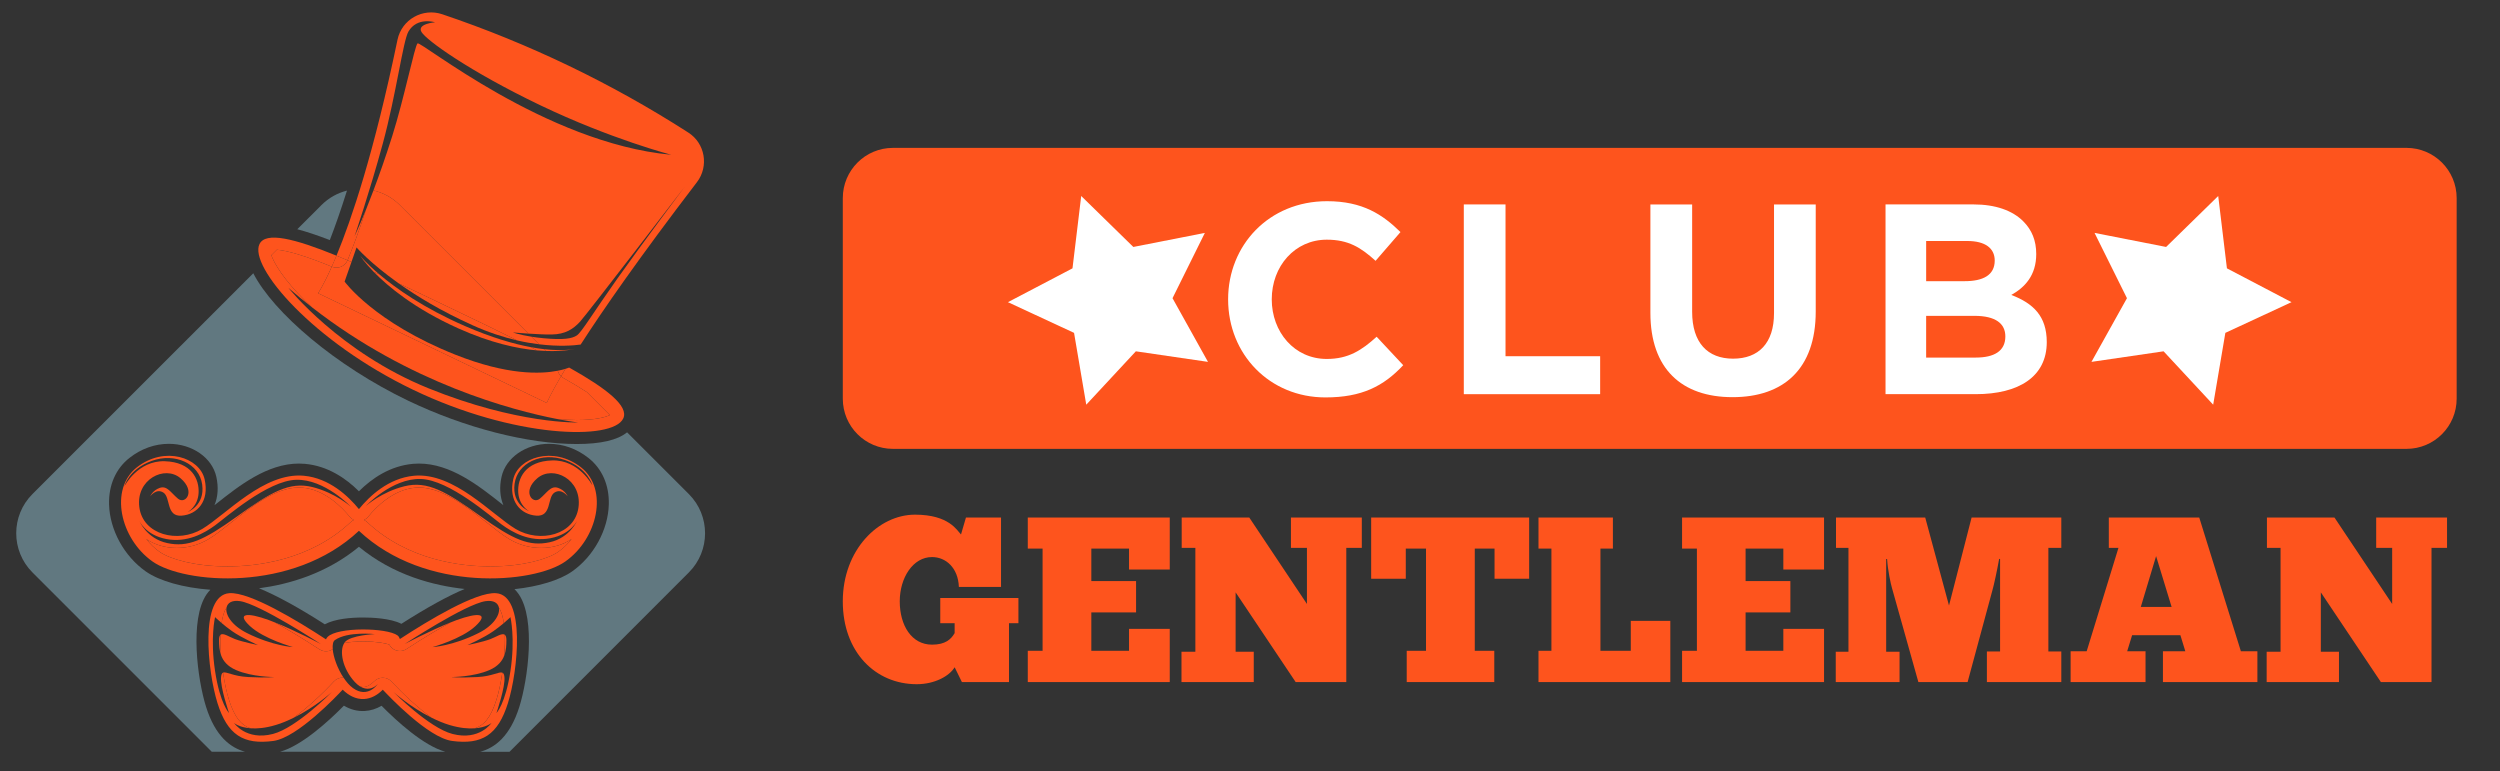 <?xml version="1.0" encoding="utf-8"?>
<!-- Generator: Adobe Illustrator 16.0.0, SVG Export Plug-In . SVG Version: 6.00 Build 0)  -->
<!DOCTYPE svg PUBLIC "-//W3C//DTD SVG 1.1//EN" "http://www.w3.org/Graphics/SVG/1.1/DTD/svg11.dtd">
<svg version="1.1" id="Calque_1" xmlns="http://www.w3.org/2000/svg" xmlns:xlink="http://www.w3.org/1999/xlink" x="0px" y="0px"
	 width="201.75px" height="62.25px" viewBox="0 0 201.75 62.25" enable-background="new 0 0 201.75 62.25" xml:space="preserve">
<rect x="0" y="0" width="201.75" height="62.25" fill="#333333" stroke="none"/>
<path fill="#617880" d="M20.904,47.475c1.383,0.563,3.155,1.531,5.308,2.907c0.822-0.445,2.09-0.549,3.097-0.549
	c0.662,0,2.188,0.051,3.082,0.509c2.052-1.308,3.756-2.248,5.104-2.812c-2.474-0.267-5.731-1.093-8.529-3.404
	C26.341,46.293,23.312,47.157,20.904,47.475z"/>
<path fill="#617880" d="M28.001,15.381c-0.753,0.191-1.468,0.576-2.057,1.167L23.991,18.5c0.739,0.193,1.607,0.482,2.625,0.875
	C27.025,18.319,27.494,17.001,28.001,15.381z"/>
<path fill="#617880" d="M29.43,57.377c-0.584,0.032-1.148-0.116-1.678-0.429c-1.189,1.209-3.389,3.234-5.157,3.719h13.347
	c-1.765-0.483-3.961-2.505-5.151-3.711C30.36,57.208,29.901,57.352,29.43,57.377z"/>
<path fill="#617880" d="M55.591,39.872l-4.985-4.984c-0.771,0.628-2.131,0.944-4.061,0.944c-3.957,0-9.047-1.308-13.614-3.5
	C27.09,29.53,22.067,25.23,20.44,22.052L2.618,39.872c-1.745,1.746-1.745,4.576,0,6.322L17.09,60.667h2.69
	c-1.163-0.319-2.399-1.219-3.158-3.645c-0.672-2.153-1.347-7.022,0.053-9.066c0.092-0.135,0.193-0.254,0.299-0.363
	c-2.176-0.163-4.1-0.699-5.213-1.48c-1.746-1.229-2.907-3.353-2.96-5.412c-0.039-1.555,0.547-2.888,1.652-3.751
	c0.946-0.742,2.044-1.133,3.177-1.133c1.876,0,3.485,1.118,3.828,2.66c0.184,0.835,0.131,1.624-0.149,2.291
	c0.052-0.04,0.104-0.082,0.157-0.122c1.824-1.442,4.094-3.236,6.659-3.236c0.16,0,0.321,0.008,0.479,0.021
	c1.852,0.168,3.317,1.174,4.362,2.215c1.044-1.041,2.511-2.047,4.362-2.215c0.159-0.013,0.319-0.021,0.48-0.021
	c2.563,0,4.833,1.794,6.659,3.236c0.052,0.04,0.104,0.083,0.155,0.122c-0.278-0.667-0.333-1.456-0.147-2.291
	c0.343-1.542,1.952-2.66,3.826-2.66c1.133,0,2.231,0.391,3.178,1.133c1.105,0.863,1.691,2.196,1.652,3.751
	c-0.053,2.06-1.215,4.184-2.959,5.412c-1.016,0.714-2.71,1.225-4.654,1.432c0.125,0.121,0.242,0.258,0.346,0.412
	c1.401,2.044,0.727,6.913,0.053,9.066c-0.758,2.426-1.995,3.325-3.158,3.645h2.361l14.472-14.473
	C57.335,44.448,57.335,41.618,55.591,39.872z"/>
<path fill="#FE541D" d="M14.367,40.246c-0.585-0.487-0.878-1.074-1.464-0.878c-0.585,0.197-0.78,0.684-0.78,0.684
	s0.488-0.684,1.073-0.293c0.585,0.393,0.195,1.952,1.464,1.854c1.269-0.097,2.245-1.17,1.854-2.927
	c-0.39-1.758-3.22-2.732-5.464-0.977c-2.245,1.756-1.367,5.758,1.268,7.61c2.519,1.773,11.277,2.563,16.648-2.483
	c5.37,5.047,14.129,4.257,16.647,2.483c2.635-1.853,3.513-5.854,1.27-7.61c-2.246-1.756-5.076-0.781-5.466,0.977
	c-0.39,1.757,0.586,2.83,1.855,2.927c1.268,0.098,0.878-1.462,1.462-1.854c0.586-0.391,1.074,0.293,1.074,0.293
	s-0.195-0.486-0.781-0.684c-0.585-0.196-0.877,0.391-1.463,0.878c-0.585,0.488-1.465-0.584-0.196-1.658
	c1.269-1.073,3.61,0.099,3.318,2.343c-0.293,2.245-3.122,2.927-5.074,1.757c-1.927-1.157-4.977-4.588-8.198-4.296
	c-2.065,0.189-3.608,1.66-4.449,2.693c-0.842-1.033-2.384-2.504-4.45-2.693c-3.22-0.292-6.271,3.139-8.197,4.296
	c-1.952,1.17-4.782,0.488-5.075-1.757c-0.292-2.244,2.05-3.416,3.317-2.343C15.832,39.662,14.954,40.734,14.367,40.246z
	 M44.554,37.157c-2.18,0.063-2.798,1.463-2.733,2.569c0.064,1.104,0.877,1.529,0.877,1.529s-1.399-0.521-1.171-2.212
	c0.229-1.691,2.18-2.604,4.066-1.919c1.887,0.681,2.212,2.047,2.212,2.047S46.732,37.093,44.554,37.157z M33.949,38.653
	c2.31,0.065,5.692,3.058,6.539,3.676c0.845,0.618,2.245,1.432,3.936,1.105c1.69-0.325,2.179-1.464,2.179-1.464
	s-0.586,1.43-2.245,1.79c-1.66,0.357-2.927-0.2-5.595-2.114c-2.765-1.984-4.261-2.862-6.116-2.407
	c-1.853,0.455-3.122,1.592-3.122,1.592S31.64,38.588,33.949,38.653z M29.715,41.695c0.657-0.804,2.021-2.18,3.788-2.338
	c0.1-0.012,0.202-0.014,0.305-0.014c1.891,0,3.87,1.563,5.459,2.818c0.661,0.522,1.285,1.018,1.848,1.354
	c0.765,0.46,1.649,0.702,2.555,0.702c0.943,0,1.791-0.263,2.462-0.719c-0.306,0.394-0.668,0.746-1.076,1.031
	c-0.833,0.587-2.853,1.182-5.478,1.182c-2.294,0-6.638-0.466-9.95-3.579c-0.078-0.073-0.163-0.131-0.254-0.172
	C29.505,41.899,29.623,41.812,29.715,41.695z M28.304,42.133c-3.313,3.113-7.656,3.579-9.951,3.579
	c-2.626,0-4.644-0.595-5.478-1.182c-0.407-0.285-0.769-0.638-1.076-1.031c0.671,0.456,1.521,0.719,2.462,0.719
	c0.906,0,1.791-0.242,2.556-0.702c0.562-0.336,1.187-0.831,1.849-1.354c1.588-1.256,3.567-2.818,5.459-2.818
	c0.102,0,0.205,0.002,0.304,0.014c1.767,0.158,3.131,1.534,3.787,2.338c0.094,0.116,0.211,0.204,0.343,0.266
	C28.467,42.002,28.38,42.06,28.304,42.133z M13.424,43.5c1.691,0.325,3.09-0.487,3.936-1.106c0.847-0.616,4.229-3.609,6.539-3.675
	s4.424,2.179,4.424,2.179s-1.269-1.139-3.122-1.595c-1.854-0.455-3.352,0.424-6.117,2.408c-2.667,1.914-3.936,2.472-5.594,2.114
	c-1.659-0.357-2.245-1.791-2.245-1.791S11.733,43.176,13.424,43.5z M16.026,39.79c0.066-1.104-0.553-2.503-2.732-2.569
	c-2.18-0.063-3.252,2.019-3.252,2.019s0.324-1.366,2.21-2.05c1.887-0.682,3.839,0.229,4.066,1.921
	c0.227,1.689-1.172,2.21-1.172,2.21S15.961,40.897,16.026,39.79z"/>
<path fill="#FE541D" d="M39.578,45.712c2.625,0,4.645-0.595,5.478-1.182c0.407-0.285,0.77-0.638,1.076-1.031
	c-0.671,0.456-1.519,0.719-2.462,0.719c-0.906,0-1.79-0.242-2.555-0.702c-0.563-0.336-1.187-0.831-1.848-1.354
	c-1.59-1.256-3.569-2.818-5.459-2.818c-0.103,0-0.205,0.002-0.305,0.014c-1.767,0.158-3.131,1.534-3.788,2.338
	c-0.092,0.116-0.21,0.204-0.34,0.266c0.091,0.041,0.176,0.099,0.254,0.172C32.94,45.246,37.284,45.712,39.578,45.712z"/>
<path fill="#FE541D" d="M24.429,39.357c-0.099-0.012-0.202-0.014-0.304-0.014c-1.892,0-3.871,1.563-5.459,2.818
	c-0.662,0.522-1.287,1.018-1.849,1.354c-0.766,0.46-1.65,0.702-2.556,0.702c-0.941,0-1.791-0.263-2.462-0.719
	c0.307,0.394,0.669,0.746,1.076,1.031c0.834,0.587,2.852,1.182,5.478,1.182c2.295,0,6.638-0.466,9.951-3.579
	c0.076-0.073,0.163-0.131,0.254-0.172c-0.132-0.062-0.249-0.149-0.343-0.266C27.56,40.892,26.195,39.516,24.429,39.357z"/>
<path fill="#FE541D" d="M28.049,21c0.427-1.03,0.934-2.386,1.494-4.099c-0.565,1.397-0.929,2.158-0.929,2.158
	s1.192-3.48,2.281-7.485c1.087-4.007,1.629-8.271,2.063-9.021c0.701-1.214,2.15-0.755,2.15-0.755s-1.488,0.12-1.092,0.785
	c0.395,0.666,3.848,3.157,9.563,5.9c5.715,2.741,10.59,4.008,10.59,4.008c-10.156-0.939-20.24-9.234-20.476-8.99
	c-0.235,0.245-1.062,4.38-2.04,7.483c-0.542,1.718-1.06,3.176-1.515,4.384c0.778,0.185,1.52,0.573,2.126,1.181l10.375,10.373
	c0.633,0.042,1.373,0.081,1.891,0.071c1.081-0.017,1.723-0.423,2.291-1.046c0.566-0.622,8.436-10.878,8.436-10.878
	s-3.492,4.67-5.43,7.405c-1.938,2.736-2.884,4.336-3.276,4.596c-0.393,0.258-1.075,0.378-2.7,0.224
	c-0.363-0.034-0.68-0.077-0.963-0.121l0.612,0.611c1.627,0.2,2.81,0.099,3.36,0.021c1.797-2.788,4.706-6.989,9.382-13.102
	c0.979-1.281,0.665-3.132-0.691-4.003c-6.206-3.986-12.877-7.194-19.864-9.551c-1.579-0.531-3.269,0.428-3.609,2.059
	c-1.9,9.143-3.713,14.5-4.923,17.425c0.289,0.119,0.588,0.243,0.892,0.373C28.046,21.003,28.048,21.002,28.049,21z"/>
<path fill="#FE541D" d="M28.773,19.969c0,0,1.08,1.255,3.396,2.896c1.369,0.643,2.817,1.336,4.318,2.057
	c1.861,0.892,3.633,1.745,5.261,2.553c0.63,0.146,1.213,0.242,1.752,0.308l-0.612-0.611c-0.985-0.156-1.495-0.343-1.495-0.343
	s0.56,0.049,1.247,0.093L32.265,16.548c-0.607-0.608-1.349-0.996-2.126-1.181c-0.213,0.565-0.417,1.091-0.595,1.533
	c-0.561,1.713-1.067,3.068-1.494,4.099c0,0.002-0.002,0.003-0.003,0.005c0.105,0.045,0.21,0.09,0.317,0.136L28.773,19.969z"/>
<path fill="#FE541D" d="M33.351,31.461c8.105,3.889,16.074,4.123,16.942,2.316c0.477-0.994-1.31-2.402-4.359-4.115
	c-0.08,0.031-0.178,0.066-0.304,0.105c-0.128,0.213-0.245,0.408-0.353,0.594c0.056,0.053,0.116,0.104,0.186,0.143
	c0.779,0.438,1.402,0.816,1.904,1.145l1.849,1.848c-0.354,0.173-1.154,0.401-2.669,0.401c-0.479,0-1.032-0.035-1.616-0.088
	c1.102,0.214,1.736,0.285,1.736,0.285s-4.9,0.15-12.084-2.758c-7.184-2.911-11.306-8.105-11.306-8.105
	c0.633,0.554,1.271,1.078,1.913,1.578c-0.186-0.174-0.376-0.348-0.553-0.522c-1.737-1.727-2.5-3.011-2.741-3.691l0.445-0.443
	c0.896,0.071,2.386,0.529,4.434,1.367c0.119-0.268,0.246-0.563,0.38-0.888c-3.397-1.39-5.724-1.957-6.215-0.934
	C20.072,21.503,25.244,27.572,33.351,31.461z"/>
<path fill="#FE541D" d="M25.67,23.664c0,0,0.416-0.602,1.104-2.145c-2.048-0.838-3.538-1.296-4.434-1.367l-0.445,0.443
	c0.241,0.68,1.003,1.965,2.741,3.691c0.177,0.175,0.367,0.349,0.553,0.522c7.876,6.14,16.215,8.313,19.741,9
	c0.584,0.053,1.138,0.088,1.616,0.088c1.515,0,2.315-0.229,2.669-0.401l-1.849-1.848c-0.502-0.328-1.125-0.707-1.904-1.145
	c-0.069-0.039-0.129-0.09-0.186-0.143c-0.897,1.532-1.152,2.157-1.152,2.157L25.67,23.664z"/>
<path fill="#FE541D" d="M26.79,21.525c0.49,0.202,1.051-0.032,1.256-0.521c-0.304-0.13-0.603-0.254-0.892-0.373
	c-0.134,0.325-0.261,0.62-0.38,0.888C26.779,21.522,26.784,21.523,26.79,21.525z"/>
<path fill="#FE541D" d="M45.276,30.361c0.108-0.186,0.225-0.381,0.353-0.594c-0.165,0.051-0.374,0.104-0.619,0.151
	C45.058,30.088,45.147,30.24,45.276,30.361z"/>
<path fill="#FE541D" d="M41.748,27.475c-1.627-0.808-3.4-1.661-5.261-2.553c-1.5-0.721-2.949-1.414-4.318-2.057
	c1.467,1.042,3.427,2.235,5.934,3.368C39.421,26.828,40.648,27.223,41.748,27.475z"/>
<path fill="#FE541D" d="M45.01,29.919c-1.392,0.274-4.079,0.364-8.237-1.285c-6.599-2.618-8.963-5.909-8.963-5.909l0.554-1.584
	c-0.107-0.045-0.212-0.09-0.317-0.136c-0.205,0.489-0.766,0.723-1.256,0.521c-0.006-0.002-0.011-0.003-0.016-0.006
	c-0.688,1.543-1.104,2.145-1.104,2.145l18.454,8.854c0,0,0.254-0.625,1.152-2.157C45.147,30.24,45.058,30.088,45.01,29.919z"/>
<path fill="#FE541D" d="M46.388,28.152c0,0-0.825,0.214-2.496,0.023l0.149,0.147C45.558,28.382,46.388,28.152,46.388,28.152z"/>
<path fill="#FE541D" d="M29.072,20.649c0,0,0.329,0.512,1.085,1.289c0.155,0.07,0.305,0.138,0.462,0.209
	C29.56,21.251,29.072,20.649,29.072,20.649z"/>
<path fill="#FE541D" d="M43.343,28.278c0.248,0.023,0.479,0.036,0.698,0.045l-0.149-0.147c-0.327-0.038-0.683-0.091-1.075-0.164
	C42.992,28.101,43.172,28.191,43.343,28.278z"/>
<path fill="#FE541D" d="M30.62,22.147c-0.157-0.071-0.307-0.139-0.462-0.209c1.147,1.178,3.288,2.972,6.832,4.565
	c2.625,1.18,4.773,1.632,6.354,1.775c-0.17-0.087-0.351-0.178-0.526-0.267c-1.364-0.256-3.119-0.753-5.29-1.697
	C34.191,24.863,31.953,23.273,30.62,22.147z"/>
<path fill="#FE541D" d="M40.992,56.733c0.807-2.58,1.451-8.704-0.966-8.863c-1.625-0.11-5.431,2.183-7.753,3.699
	c-0.045-0.129-0.109-0.229-0.195-0.292c-0.857-0.627-4.844-0.692-5.643,0.125c-0.052,0.053-0.094,0.117-0.129,0.193
	c-2.319-1.517-6.16-3.837-7.792-3.726c-2.417,0.159-1.773,6.283-0.966,8.863c0.806,2.578,2.095,3.386,4.512,3.062
	c1.946-0.26,5.178-3.69,5.594-4.139c0.488,0.482,1.073,0.789,1.726,0.755c0.575-0.03,1.084-0.321,1.511-0.752
	c0.432,0.466,3.65,3.876,5.591,4.136C38.897,60.119,40.187,59.312,40.992,56.733z M36.516,59.23
	c-1.898-0.49-4.755-3.384-4.755-3.384s1.319,1.205,3.064,2.069c-1.039-0.748-2.236-1.845-3.228-2.913
	c-0.179-0.194-0.429-0.306-0.692-0.311c-0.006,0-0.012,0-0.017,0c-0.257,0-0.505,0.103-0.687,0.286
	c-0.292,0.295-0.586,0.452-0.876,0.468c-0.094,0.004-0.189-0.038-0.283-0.063c0.842,0.538,1.447-0.183,1.447-0.183
	s-0.806,1.209-2.014,0.323c-0.272-0.199-0.519-0.49-0.739-0.817c-0.036-0.004-0.067-0.02-0.104-0.02
	c-0.263,0.006-0.51,0.119-0.688,0.311c-0.995,1.073-2.198,2.176-3.241,2.926c1.753-0.866,3.08-2.077,3.08-2.077
	s-2.857,2.894-4.754,3.384c-2.176,0.564-3.143-0.886-3.143-0.886s0.409,0.363,1.341,0.431c-0.731-0.227-1.292-0.84-1.758-2.331
	c-0.188-0.602-0.348-1.365-0.468-2.16c-0.089,0.04-0.141,0.143-0.162,0.354c-0.082,0.806,0.644,2.902,0.644,2.902
	s-0.726-0.726-1.128-3.387c-0.403-2.658,0-4.35,0-4.35s0.208,0.201,0.528,0.474c0.082-0.541,0.21-0.971,0.387-1.229
	c0.004-0.007,0.007-0.008,0.011-0.014c0.076-0.38,0.436-0.619,1.089-0.521c1.611,0.241,6.526,3.465,6.526,3.465
	s-2.031-1.081-3.738-1.758c0.955,0.515,2.139,1.216,3.619,2.183c0.235,0.154,0.523,0.198,0.793,0.124
	c0.104-0.031,0.195-0.086,0.282-0.147c-0.027-0.348,0.02-0.618,0.173-0.724c1.047-0.725,3.223-0.482,3.223-0.482
	s-1.935,0.079-2.417,0.644c-0.017,0.02-0.026,0.049-0.041,0.071c0.365-0.069,0.864-0.123,1.52-0.123c1.113,0,1.837,0.153,2.105,0.25
	c0.115,0.222,0.309,0.388,0.546,0.469c0.281,0.095,0.591,0.058,0.84-0.105c1.455-0.949,2.622-1.641,3.566-2.151
	c-1.701,0.679-3.719,1.751-3.719,1.751s4.916-3.224,6.528-3.465c0.657-0.098,1.016,0.146,1.089,0.531
	c0.001,0.001,0.002,0.002,0.003,0.004c0.191,0.28,0.313,0.718,0.39,1.233c0.324-0.275,0.533-0.479,0.533-0.479s0.402,1.691,0,4.35
	c-0.404,2.661-1.129,3.387-1.129,3.387s0.726-2.097,0.646-2.902c-0.022-0.216-0.076-0.317-0.169-0.355
	c-0.12,0.802-0.281,1.562-0.468,2.162c-0.466,1.491-1.028,2.104-1.759,2.331c0.937-0.066,1.349-0.431,1.349-0.431
	S38.69,59.795,36.516,59.23z"/>
<path fill="#FE541D" d="M17.677,51.656c0,0.404,0.022,0.824,0.164,1.217c-0.013-0.158-0.031-0.318-0.038-0.471
	c-0.021-0.416-0.021-0.806-0.006-1.171C17.721,51.297,17.677,51.427,17.677,51.656z"/>
<path fill="#FE541D" d="M40.74,51.229c0.019,0.527-0.001,1.094-0.046,1.674c0.15-0.4,0.174-0.832,0.174-1.246
	C40.867,51.421,40.819,51.292,40.74,51.229z"/>
<path fill="#FE541D" d="M38.31,58.775c0.731-0.227,1.293-0.84,1.759-2.331c0.188-0.601,0.348-1.36,0.468-2.162
	c-0.255-0.103-0.827,0.297-2.007,0.355c-1.611,0.08-2.095,0-2.095,0s1.772,0,3.063-0.564c0.686-0.3,1.024-0.716,1.195-1.171
	c0.045-0.58,0.065-1.146,0.046-1.674c-0.218-0.176-0.689,0.17-1.162,0.347c-0.645,0.242-1.854,0.484-1.854,0.484
	s1.29-0.564,2.096-1.128c0.333-0.232,0.609-0.457,0.837-0.649c-0.077-0.516-0.198-0.953-0.39-1.233
	c-0.001-0.002-0.002-0.003-0.003-0.004c0.106,0.561-0.412,1.427-1.653,2.047c-2.095,1.047-3.707,1.128-3.707,1.128
	s2.337-0.645,3.465-1.692c1.129-1.047,0.242-1.127-1.531-0.483c-0.152,0.056-0.312,0.12-0.471,0.184
	c-0.944,0.511-2.111,1.202-3.566,2.151c-0.249,0.163-0.559,0.2-0.84,0.105c-0.237-0.081-0.431-0.247-0.546-0.469
	c-0.268-0.097-0.992-0.25-2.105-0.25c-0.655,0-1.154,0.054-1.52,0.123c-0.418,0.607-0.165,2.063,0.847,3.152
	c0.14,0.152,0.275,0.26,0.406,0.343c0.094,0.024,0.189,0.066,0.283,0.063c0.29-0.016,0.583-0.173,0.876-0.468
	c0.182-0.184,0.43-0.286,0.687-0.286c0.005,0,0.011,0,0.017,0c0.263,0.005,0.513,0.116,0.692,0.311
	c0.991,1.068,2.188,2.165,3.228,2.913c0.461,0.229,0.944,0.438,1.449,0.59C37.13,58.763,37.796,58.813,38.31,58.775z"/>
<path fill="#FE541D" d="M26.569,52.527c-0.27,0.074-0.558,0.03-0.793-0.124c-1.48-0.967-2.664-1.668-3.619-2.183
	c-0.152-0.062-0.307-0.124-0.452-0.177c-1.772-0.644-2.658-0.563-1.531,0.483c1.129,1.048,3.466,1.692,3.466,1.692
	s-1.611-0.081-3.707-1.128c-1.248-0.624-1.766-1.498-1.652-2.057c-0.004,0.006-0.007,0.007-0.011,0.014
	c-0.177,0.258-0.306,0.688-0.387,1.229c0.228,0.194,0.506,0.419,0.841,0.654c0.807,0.563,2.095,1.128,2.095,1.128
	s-1.209-0.242-1.853-0.484c-0.478-0.178-0.955-0.531-1.17-0.344c-0.014,0.365-0.015,0.755,0.006,1.171
	c0.007,0.152,0.025,0.313,0.038,0.471c0.167,0.466,0.505,0.894,1.207,1.2c1.288,0.564,3.062,0.564,3.062,0.564s-0.484,0.08-2.095,0
	c-1.19-0.059-1.762-0.467-2.014-0.354c0.12,0.795,0.28,1.559,0.468,2.16c0.466,1.491,1.027,2.104,1.758,2.331
	c0.515,0.038,1.183-0.011,2.043-0.27c0.499-0.148,0.977-0.357,1.433-0.582c1.043-0.75,2.246-1.853,3.241-2.926
	c0.178-0.191,0.426-0.305,0.688-0.311c0.036,0,0.068,0.016,0.104,0.02c-0.497-0.736-0.833-1.672-0.885-2.327
	C26.765,52.441,26.673,52.496,26.569,52.527z"/>
<g>
	<g>
		<path fill="#FE541D" d="M77.04,53.847c-0.418,0.703-1.597,1.368-3.061,1.368c-3.324,0-5.966-2.584-5.966-6.686
			c0-4.145,2.869-6.996,5.832-6.996c2.757,0,3.402,1.294,3.707,1.599l0.4-1.368h2.83v5.604h-3.401
			c-0.057-1.539-1.045-2.413-2.167-2.413c-1.539,0-2.604,1.673-2.604,3.574c0,1.935,0.95,3.495,2.604,3.495
			c1.082,0,1.541-0.438,1.825-0.933v-0.797h-1.16v-2.033h6.307v2.033h-0.76v4.749h-3.8L77.04,53.847z"/>
		<path fill="#FE541D" d="M94.399,41.764v4.199h-3.287v-1.691h-3.042v2.621h3.611v2.527h-3.611v3.1h3.042v-1.771h3.287v4.296H82.942
			V52.52h1.195v-8.248h-1.195v-2.508H94.399z"/>
		<path fill="#FE541D" d="M108.645,44.213v10.831h-4.084l-4.846-7.24v4.79h1.463v2.45h-5.832v-2.45h1.12v-8.381h-1.103v-2.449h5.453
			l4.654,6.976v-4.526h-1.291v-2.449h5.719v2.449H108.645z"/>
		<path fill="#FE541D" d="M123.402,46.704h-2.792v-2.433h-1.596v8.248h1.575v2.524h-7.067V52.52h1.558v-8.248h-1.633v2.433h-2.794
			v-4.94h12.749V46.704z"/>
		<path fill="#FE541D" d="M130.161,41.764v2.508h-1.006v8.248h2.449v-2.416h3.191v4.94h-10.639V52.52h1.043v-8.248h-1.043v-2.508
			H130.161z"/>
		<path fill="#FE541D" d="M147.201,41.764v4.199h-3.286v-1.691h-3.045v2.621h3.613v2.527h-3.613v3.1h3.045v-1.771h3.286v4.296
			h-11.458V52.52h1.197v-8.248h-1.197v-2.508H147.201z"/>
		<path fill="#FE541D" d="M161.331,45.108c-0.151,0.854-0.418,2.106-0.548,2.545l-1.998,7.391h-3.972l-2.128-7.581
			c-0.095-0.324-0.339-1.403-0.397-2.354h-0.074v7.485h1.08v2.45h-5.149v-2.45h1.025v-8.381h-1.005v-2.449h7.2l1.919,7.104
			l1.824-7.104h7.239v2.449h-1.044v8.36h1.044v2.471h-6.005v-2.471h1.064v-6.347v-1.118H161.331z"/>
		<path fill="#FE541D" d="M174.549,55.044v-2.487h1.806l-0.397-1.294h-3.898l-0.397,1.294h1.482v2.487h-6.046v-2.487h1.295
			l2.565-8.344h-0.778v-2.449h7.297l3.361,10.793h1.332v2.487H174.549z M175.25,48.982l-1.253-4.104l-1.235,4.104H175.25z"/>
		<path fill="#FE541D" d="M196.223,44.213v10.831h-4.085l-4.846-7.24v4.79h1.463v2.45h-5.835v-2.45h1.122v-8.381h-1.1v-2.449h5.449
			l4.657,6.976v-4.526h-1.29v-2.449h5.718v2.449H196.223z"/>
	</g>
	<g>
		<path fill="#FE541D" d="M194.207,36.223H72.059c-2.233,0-4.045-1.809-4.045-4.045V15.983c0-2.235,1.812-4.049,4.045-4.049h122.148
			c2.23,0,4.045,1.813,4.045,4.049v16.194C198.252,34.414,196.438,36.223,194.207,36.223z"/>
		<g>
			<path fill="#FFFFFF" d="M99.109,24.155c0-4.353,3.279-7.919,7.982-7.919c2.888,0,4.509,1.095,5.927,2.493l-2.01,2.32
				c-1.181-1.072-2.189-1.707-3.938-1.707c-2.581,0-4.44,2.145-4.44,4.813c0,2.627,1.814,4.812,4.44,4.812
				c1.748,0,2.82-0.701,4.025-1.792l2.145,2.296c-1.578,1.686-3.325,2.601-6.279,2.601C102.457,32.071,99.109,28.597,99.109,24.155z
				"/>
			<path fill="#FFFFFF" d="M118.129,16.497h3.366v12.25h7.637v3.063h-11.003V16.497z"/>
			<path fill="#FFFFFF" d="M133.187,25.248v-8.75h3.369v8.661c0,2.498,1.245,3.785,3.303,3.785c2.056,0,3.304-1.246,3.304-3.671
				v-8.775h3.366v8.641c0,4.64-2.601,6.912-6.714,6.912S133.187,29.755,133.187,25.248z"/>
			<path fill="#FFFFFF" d="M152.162,16.497h7.111c1.746,0,3.125,0.482,4,1.359c0.699,0.698,1.051,1.553,1.051,2.646
				c0,1.728-0.92,2.689-2.012,3.3c1.771,0.68,2.862,1.707,2.862,3.808c0,2.801-2.272,4.199-5.73,4.199h-7.282V16.497z
				 M158.549,22.691c1.485,0,2.425-0.485,2.425-1.665c0-1.007-0.785-1.577-2.208-1.577h-3.325v3.242H158.549z M159.444,28.856
				c1.489,0,2.388-0.525,2.388-1.706c0-1.026-0.769-1.661-2.497-1.661h-3.895v3.367H159.444z"/>
		</g>
		<g>
			<polygon fill="#FFFFFF" points="87.254,15.817 91.46,19.929 97.232,18.795 94.622,24.064 97.484,29.203 91.663,28.351 
				87.661,32.659 86.676,26.862 81.34,24.385 86.55,21.655 			"/>
			<polygon fill="#FFFFFF" points="179.01,15.817 174.804,19.929 169.029,18.795 171.645,24.064 168.78,29.203 174.601,28.351 
				178.604,32.659 179.586,26.862 184.924,24.385 179.713,21.655 			"/>
		</g>
	</g>
</g>
</svg>
